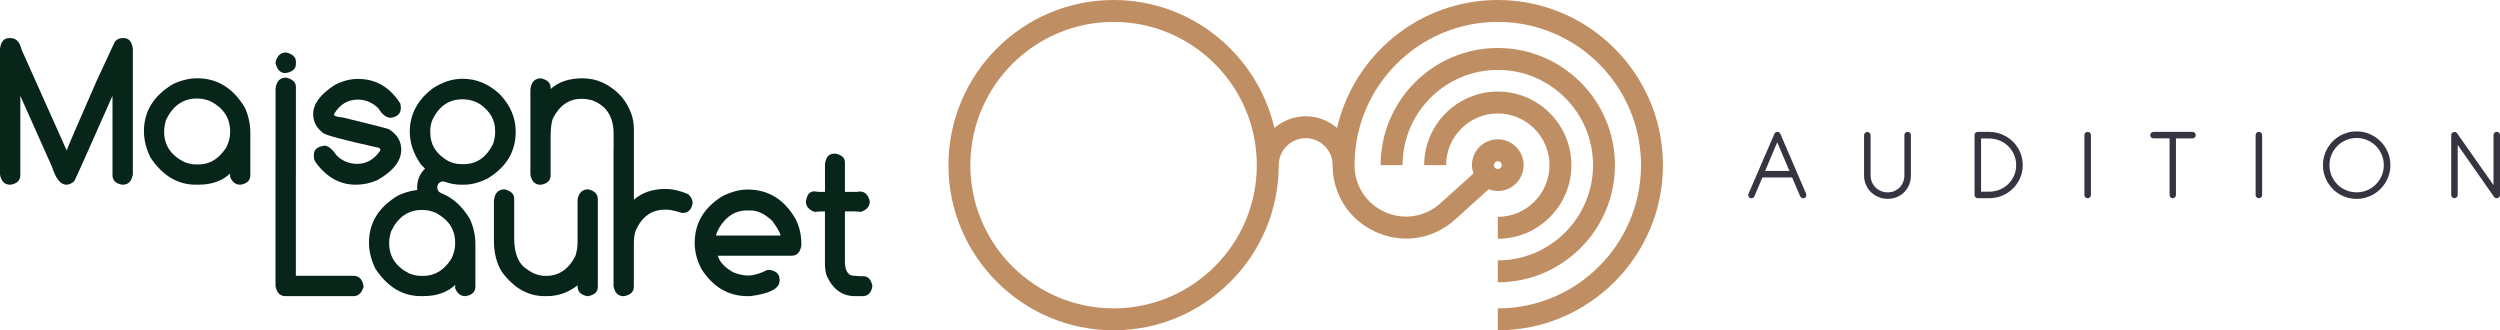 <?xml version="1.0" encoding="UTF-8"?> <svg xmlns="http://www.w3.org/2000/svg" id="Calque_2" data-name="Calque 2" viewBox="0 0 1370.8 181.11"><defs><style> .cls-1 { fill: #c08e63; } .cls-2 { fill: #08251a; } .cls-3 { fill: #353440; } </style></defs><g id="Calque_1-2" data-name="Calque 1"><g><g><path class="cls-1" d="M821.27,0c-42.91,0-78.87,30.03-88.15,70.16-4.67-3.94-10.61-6.41-17.18-6.41s-12.52,2.47-17.18,6.41C689.47,30.03,653.51,0,610.6,0c-49.93,0-90.55,40.62-90.55,90.55s40.62,90.56,90.55,90.56,90.56-40.62,90.56-90.56c0-8.15,6.63-14.78,14.78-14.78s14.78,6.63,14.78,14.78c0,16.1,9.14,30.17,23.85,36.72,5.36,2.39,10.96,3.55,16.5,3.55,9.67,0,19.14-3.56,26.74-10.41l18.47-16.64c1.56,.59,3.23,.95,4.99,.95,7.81,0,14.17-6.36,14.17-14.17s-6.36-14.17-14.17-14.17-14.17,6.36-14.17,14.17c0,1.61,.33,3.13,.82,4.57l-18.16,16.36c-8.39,7.56-20,9.39-30.31,4.81-10.31-4.59-16.72-14.45-16.72-25.74,0-43.3,35.23-78.54,78.54-78.54s78.54,35.23,78.54,78.54-35.23,78.54-78.54,78.54v12.02c49.93,0,90.56-40.62,90.56-90.56S871.2,0,821.27,0Zm-210.67,169.09c-43.3,0-78.54-35.23-78.54-78.54s35.23-78.54,78.54-78.54,78.54,35.23,78.54,78.54-35.23,78.54-78.54,78.54Zm210.67-80.69c1.19,0,2.15,.97,2.15,2.15s-.97,2.15-2.15,2.15-2.15-.97-2.15-2.15,.97-2.15,2.15-2.15Z"></path><path class="cls-1" d="M821.27,154.8c35.42,0,64.24-28.82,64.24-64.25s-28.82-64.24-64.24-64.24-64.24,28.82-64.24,64.24h12.02c0-28.8,23.43-52.22,52.22-52.22s52.22,23.43,52.22,52.22-23.43,52.23-52.22,52.23v12.02Z"></path><path class="cls-1" d="M821.27,118.9v12.02c22.25,0,40.36-18.1,40.36-40.36s-18.1-40.36-40.36-40.36-40.36,18.1-40.36,40.36h12.02c0-15.63,12.71-28.34,28.34-28.34s28.34,12.71,28.34,28.34-12.71,28.34-28.34,28.34Z"></path></g><g><path class="cls-3" d="M982.69,97.32h-16.34l-4.35,10.29c-.21,.48-.54,.81-1,.98-.45,.18-.93,.17-1.41-.04-.48-.21-.79-.54-.93-1-.15-.45-.11-.91,.1-1.37l14.18-32.79c.33-.72,.87-1.08,1.65-1.08,.36,0,.68,.09,.96,.28s.5,.46,.66,.8l14.09,32.79c.21,.48,.24,.94,.1,1.39-.15,.44-.44,.77-.9,.98-.45,.2-.92,.22-1.39,.04-.48-.17-.82-.5-1.03-.95l-4.4-10.31Zm-14.84-3.58h13.33l-6.68-15.72-6.65,15.72Z"></path><path class="cls-3" d="M1044.72,72.8c.35-.34,.77-.51,1.27-.51s.94,.17,1.28,.51c.34,.34,.51,.75,.51,1.25v22.22c0,1.76-.32,3.42-.95,4.97-.63,1.56-1.51,2.91-2.64,4.06-1.13,1.15-2.46,2.06-4.01,2.72-1.54,.67-3.23,1.01-5.07,1.01s-3.57-.34-5.16-1.01c-1.58-.67-2.95-1.58-4.12-2.72-1.17-1.15-2.08-2.5-2.74-4.06-.66-1.55-.99-3.21-.99-4.97v-22.11c0-.5,.17-.94,.52-1.28s.77-.51,1.27-.51,.92,.17,1.27,.51c.35,.34,.52,.77,.52,1.28v22.03c0,1.29,.24,2.5,.72,3.64,.49,1.13,1.15,2.12,1.99,2.95s1.84,1.49,2.98,1.97,2.39,.72,3.71,.72,2.55-.24,3.65-.72c1.11-.49,2.06-1.14,2.87-1.96,.81-.83,1.44-1.79,1.89-2.9,.46-1.11,.7-2.29,.72-3.56v-22.29c0-.5,.17-.91,.52-1.25Z"></path><path class="cls-3" d="M1090.58,72.31c1.71,0,3.35,.21,4.93,.64,1.59,.42,3.06,1.03,4.42,1.82,1.37,.79,2.61,1.73,3.75,2.83,1.14,1.1,2.1,2.32,2.9,3.67,.79,1.34,1.41,2.8,1.86,4.36,.44,1.57,.66,3.2,.66,4.91,0,2.55-.49,4.94-1.46,7.15-.97,2.2-2.3,4.13-3.98,5.76-1.68,1.64-3.63,2.93-5.88,3.85-2.25,.93-4.64,1.39-7.2,1.39h-6.11c-.5,0-.92-.17-1.27-.51-.35-.34-.52-.75-.52-1.25v-32.86c0-.51,.17-.94,.52-1.27,.35-.33,.77-.5,1.27-.5h6.11Zm.08,3.61h-4.4v29.19h4.35c2.06,0,4-.38,5.81-1.11,1.82-.74,3.39-1.76,4.73-3.07,1.35-1.3,2.4-2.84,3.18-4.62,.78-1.77,1.17-3.7,1.17-5.78s-.39-3.96-1.17-5.74c-.78-1.78-1.84-3.32-3.17-4.63-1.34-1.3-2.91-2.34-4.73-3.1-1.81-.75-3.73-1.13-5.78-1.13Z"></path><path class="cls-3" d="M1146.5,106.93c0,.5-.17,.91-.52,1.25-.36,.34-.77,.51-1.27,.51s-.92-.17-1.27-.51-.52-.75-.52-1.25v-32.86c0-.51,.17-.94,.52-1.27,.35-.33,.77-.5,1.27-.5s.91,.17,1.27,.5c.35,.33,.52,.75,.52,1.27v32.86Z"></path><path class="cls-3" d="M1193.12,75.86v31.04c0,.5-.17,.92-.51,1.27s-.77,.52-1.28,.52-.9-.17-1.23-.52c-.32-.35-.48-.77-.48-1.27v-31.04h-8.84c-.49,0-.91-.17-1.25-.52-.34-.35-.51-.77-.51-1.27s.17-.91,.51-1.25c.34-.34,.76-.51,1.25-.51h21.43c.5,0,.91,.17,1.25,.52,.34,.36,.51,.78,.51,1.27,0,.51-.17,.94-.51,1.27s-.75,.5-1.25,.5h-9.09Z"></path><path class="cls-3" d="M1240.38,106.93c0,.5-.17,.91-.52,1.25-.36,.34-.77,.51-1.27,.51s-.92-.17-1.27-.51-.52-.75-.52-1.25v-32.86c0-.51,.17-.94,.52-1.27,.35-.33,.77-.5,1.27-.5s.91,.17,1.27,.5c.35,.33,.52,.75,.52,1.27v32.86Z"></path><path class="cls-3" d="M1299.37,73.5c2.24,.97,4.2,2.29,5.88,3.96,1.68,1.68,3,3.63,3.98,5.87,.97,2.24,1.46,4.63,1.46,7.19,0,1.71-.22,3.35-.67,4.93-.44,1.59-1.06,3.06-1.86,4.42-.79,1.36-1.76,2.61-2.9,3.75-1.13,1.14-2.39,2.1-3.74,2.9-1.37,.79-2.84,1.41-4.42,1.85-1.59,.45-3.23,.67-4.93,.67s-3.36-.22-4.94-.67c-1.58-.44-3.06-1.06-4.42-1.85-1.36-.8-2.61-1.76-3.72-2.9-1.12-1.14-2.07-2.39-2.87-3.75-.8-1.37-1.41-2.84-1.85-4.42-.43-1.58-.65-3.22-.65-4.93s.22-3.35,.65-4.92c.44-1.58,1.06-3.05,1.85-4.4,.8-1.37,1.75-2.61,2.87-3.74,1.11-1.13,2.36-2.09,3.72-2.9,1.37-.8,2.84-1.42,4.42-1.86,1.58-.43,3.23-.65,4.94-.65,2.55,0,4.95,.49,7.2,1.45Zm-13.02,3.33c-1.81,.77-3.39,1.84-4.72,3.18-1.34,1.34-2.39,2.92-3.17,4.72-.77,1.8-1.17,3.73-1.17,5.8s.39,4.03,1.17,5.84c.78,1.81,1.84,3.39,3.17,4.73,1.33,1.35,2.91,2.4,4.72,3.18,1.81,.78,3.75,1.17,5.84,1.17s4-.39,5.81-1.17c1.81-.78,3.39-1.84,4.73-3.18,1.34-1.35,2.4-2.93,3.18-4.73,.77-1.81,1.17-3.75,1.17-5.84s-.39-4-1.17-5.8c-.78-1.8-1.84-3.38-3.18-4.72-1.35-1.35-2.93-2.41-4.73-3.18-1.81-.78-3.74-1.17-5.81-1.17s-4.04,.39-5.84,1.17Z"></path><path class="cls-3" d="M1347.61,79.5l-2.98-4.27c-.19-.25-.3-.53-.33-.86s.02-.64,.13-.95c.11-.29,.29-.54,.52-.75,.24-.2,.53-.31,.87-.31h.14c.19,.04,.39,.1,.57,.17h.06s.08,.06,.12,.07,.07,.03,.11,.06l.12,.06c.06,.04,.1,.08,.16,.14,.05,.06,.1,.11,.16,.17l.08,.14,19.89,28.33v-27.42c0-.49,.17-.91,.53-1.27,.35-.35,.78-.52,1.29-.52s.93,.17,1.26,.52c.33,.36,.5,.78,.5,1.27v32.83c0,.43-.14,.82-.41,1.14s-.62,.52-1.04,.6c-.08,.02-.19,.03-.35,.03-.52,0-.97-.18-1.33-.54l-.12-.17-.08-.09-19.86-28.39v27.42c0,.5-.17,.91-.52,1.25-.36,.34-.77,.51-1.27,.51s-.92-.17-1.27-.51-.52-.75-.52-1.25v-32.8c0-.49,.17-.91,.52-1.25s.77-.51,1.27-.51h.14c.21,.04,.4,.1,.57,.17h.06s.08,.06,.12,.07,.07,.03,.11,.06c.04,0,.07,.02,.12,.06,.2,.15,.37,.35,.5,.6,.12,.24,.18,.5,.18,.79v5.38Z"></path></g><g><path class="cls-2" d="M67.78,20.89h-.81c-1.44,0-2.76,.65-3.99,1.94l-10.13,21.82c-10.53,24-15.95,36.62-16.27,37.88L11.85,27.25c-1.01-4.24-3-6.36-5.98-6.36h-.81c-2.95,0-4.63,1.99-5.06,5.98V95.72c.68,3.7,2.51,5.55,5.49,5.55h.38c3.52-.61,5.28-2.37,5.28-5.28V52.57l17.45,39.12c2.05,6.39,4.65,9.59,7.81,9.59,1.4,0,2.84-.65,4.31-1.94,.61-.97,7.6-16.58,20.96-46.82v43.48c0,2.91,1.76,4.67,5.28,5.28h.38c2.98,0,4.81-1.85,5.5-5.55V26.87c-.43-3.99-2.12-5.98-5.07-5.98Z"></path><path class="cls-2" d="M108.12,42.92c-4.31,0-8.73,1.06-13.25,3.18-10.63,6.36-15.95,14.96-15.95,25.81,0,4.85,1.2,9.68,3.61,14.49,6.61,9.91,14.87,14.87,24.78,14.87h1.56c7.19,0,12.97-2.05,17.35-6.14l-.05,1.24v.59c1.18,2.87,3,4.31,5.44,4.31h.38c3.52-.61,5.28-2.35,5.28-5.23v-23.33c0-4.67-.99-9.21-2.96-13.63-6.43-10.78-15.16-16.16-26.18-16.16Zm18.05,29.79c0,2.62-.72,5.37-2.16,8.24-3.99,6.14-9.03,9.21-15.14,9.21h-1.56c-1.83,0-3.9-.43-6.2-1.29-7.4-3.7-11.1-9.23-11.1-16.59v-.59c0-1.65,.36-3.66,1.08-6.04,3.77-7.76,9.38-11.64,16.81-11.64h.22c2.62,0,5.14,.54,7.54,1.62,7,3.77,10.51,9.2,10.51,16.27v.81Z"></path><path class="cls-2" d="M156.49,40.07c3.84-.54,5.77-2.23,5.77-5.06v-1.19c0-2.48-1.78-4.17-5.34-5.06-3.16,0-5.12,1.89-5.87,5.66,.86,3.77,2.67,5.66,5.44,5.66Z"></path><path class="cls-2" d="M177.28,72.99c1.22,1.11,10.92,3.7,29.09,7.76,1.44,.14,2.17,.58,2.21,1.29l-.22,.75c-3.31,4.71-7.47,7.06-12.5,7.06-4.24,0-7.94-1.47-11.1-4.42-2.59-3.7-4.83-5.55-6.73-5.55-3.95,.43-5.93,2.1-5.93,5.01v1.19c0,1.01,.38,2.05,1.13,3.13,5.93,8.05,13.2,12.07,21.82,12.07,4.17,0,8.13-.84,11.91-2.53,8.69-4.96,13.04-10.51,13.04-16.65v-.16c0-4.45-2.21-8.14-6.63-11.05-1.62-.61-10.15-2.78-25.59-6.52-3.09-.25-4.63-.74-4.63-1.45l.11-.54c3.13-5.17,7.46-7.76,12.98-7.76,4.24,0,7.99,1.6,11.26,4.8,2.08,3.45,4.35,5.17,6.79,5.17,3.66-.54,5.49-2.33,5.49-5.39v-.32l-.22-1.99c-5.71-9.09-13.49-13.63-23.33-13.63-4.2,0-8.46,1.13-12.77,3.39-7.83,5.03-11.75,10.34-11.75,15.95,0,4.13,1.85,7.6,5.55,10.4Z"></path><path class="cls-2" d="M193.85,151.23h-31.63v-54.81c0-.14,.03-.27,.03-.42V47.61c0-2.48-1.78-4.17-5.34-5.06-3.45,0-5.39,2.05-5.82,6.14v39.01c0,.08-.03,.14-.03,.22v68.91c.68,3.7,2.51,5.55,5.5,5.55h37.28c2.66,0,4.51-1.72,5.55-5.17-.58-3.99-2.43-5.98-5.55-5.98Z"></path><path class="cls-2" d="M322.51,103.81c-3.16,0-5.1,1.83-5.82,5.5v23.6c0,2.44-.38,4.87-1.13,7.27-3.66,7.4-9.07,11.1-16.22,11.1-3.74,0-7.15-1.19-10.24-3.56-4.78-2.87-7.16-8.62-7.16-17.24v-21.61c0-2.48-1.74-4.17-5.23-5.06-3.49,0-5.44,2.05-5.87,6.14v22.14c0,6.79,1.51,12.54,4.53,17.24,6.54,8.69,14.26,13.04,23.17,13.04h1.4c6.11,0,11.69-1.98,16.76-5.93v.49c0,2.98,1.76,4.8,5.28,5.44h.54c3.52-.68,5.28-2.37,5.28-5.06v-48.06c0-2.84-1.76-4.65-5.28-5.44Z"></path><path class="cls-2" d="M364.97,103.6c-7.15,0-12.95,1.98-17.4,5.93v-38.85c0-6.21-2.26-12.12-6.79-17.73-6.21-6.68-13.34-10.02-21.39-10.02-7.33,0-13.15,1.96-17.46,5.87v-.81c0-2.48-1.74-4.17-5.23-5.06-3.49,0-5.44,2.05-5.87,6.14v46.71c.68,3.66,2.5,5.5,5.44,5.5h.38c3.52-.61,5.28-2.35,5.28-5.23v-21.12c0-4.85,.47-8.3,1.4-10.34,3.66-6.93,8.82-10.4,15.46-10.4h.59c1.51,0,3.23,.25,5.17,.75,7.94,2.91,11.91,9.03,11.91,18.37v8.48c-.02,.12-.04,.22-.05,.35v74.74c.68,3.66,2.5,5.5,5.44,5.5h.32c3.59-.61,5.39-2.37,5.39-5.28v-23.92c0-2.62,.36-4.92,1.08-6.9,3.38-7.54,8.69-11.31,15.95-11.31h1.18c1.69,0,4.38,.59,8.08,1.78h.48c3.02,0,4.83-1.76,5.44-5.28v-.38c0-1.47-.77-3-2.32-4.58-4.49-1.94-8.66-2.91-12.5-2.91Z"></path><path class="cls-2" d="M409.96,103.92c-4.35,0-8.98,1.22-13.9,3.66-10.1,6.32-15.14,14.84-15.14,25.54,0,5.06,1.27,9.91,3.82,14.55,6.32,9.81,14.73,14.71,25.22,14.71h1.51c10.67-1.4,16-4.22,16-8.46v-.59c0-2.87-1.69-4.63-5.06-5.28h-1.72c-4.02,2.01-7.47,3.02-10.34,3.02-2.48,0-5.14-.54-7.98-1.62-4.81-2.59-7.74-5.66-8.78-9.21h40.36c2.98,0,4.79-1.83,5.44-5.49v-1.19c0-4.88-1.08-9.43-3.23-13.63-6.21-10.67-14.94-16-26.18-16Zm-17.35,25.22c.14-1.04,.88-2.71,2.21-5.01,3.81-5.82,8.66-8.73,14.55-8.73h2.21c3.88,0,7.83,1.9,11.85,5.71,2.98,4.02,4.47,6.7,4.47,8.03h-35.29Z"></path><path class="cls-2" d="M473.37,151.44h-2.16l-4.26-.38c-2.44-.83-3.66-3.39-3.66-7.71v-27.42h5.66l3.23,.22c3.16-1.15,4.74-3.07,4.74-5.76-.86-3.59-2.68-5.39-5.44-5.39l-1.78,.22h-6.41v-16.16c0-2.48-1.67-4.08-5.01-4.8h-.92c-2.91,0-4.58,1.96-5.01,5.87v15.09h-3.18l-3.72-.38v.38c-1.76,0-2.94,1.74-3.56,5.23,0,2.69,1.58,4.6,4.74,5.71l3.45-.22h2.26v28.61c0,2.44,.3,4.62,.91,6.52,3.38,7.54,8.55,11.31,15.52,11.31h4.15c2.98,0,4.78-1.74,5.39-5.23v-.48c-.68-3.48-2.34-5.23-4.96-5.23Z"></path><path class="cls-2" d="M241.68,99.74c.77-.33,1.62-.34,2.4-.04,2.79,1.04,5.67,1.57,8.62,1.57h1.62c4.2,0,8.55-1.13,13.04-3.39,10.27-6.21,15.41-14.76,15.41-25.65,0-7.61-2.89-14.46-8.68-20.53-6.07-5.67-12.86-8.51-20.36-8.51-5.71,0-11.23,1.78-16.54,5.33-8.33,6.36-12.5,14.26-12.5,23.71,0,6.21,2.07,12.23,6.2,18.05,.71,.78,1.43,1.49,2.16,2.18-1.42,1.38-2.57,3.03-3.33,4.92-.89,2.24-1.17,4.56-.92,6.8-3.44,.35-6.95,1.34-10.53,3.01-10.63,6.36-15.95,14.96-15.95,25.81,0,4.85,1.2,9.68,3.61,14.49,6.61,9.91,14.87,14.87,24.78,14.87h1.56c7.19,0,12.97-2.05,17.35-6.14l-.05,1.24v.59c1.18,2.87,3,4.31,5.44,4.31h.38c3.52-.61,5.28-2.35,5.28-5.23v-23.33c0-4.67-.99-9.21-2.96-13.63-4.31-7.22-9.67-11.96-16.04-14.34l.03-.07c-1.62-.65-2.35-2.67-1.7-4.29,.32-.79,.92-1.4,1.7-1.74Zm-5.74-28.1c0-1.62,.29-3.36,.86-5.23,3.56-7.97,9.12-11.96,16.7-11.96,3.88,0,7.31,1.02,10.29,3.07,5.14,3.84,7.7,8.55,7.7,14.12v.97c0,2.15-.41,4.35-1.24,6.57-3.7,7.22-9.02,10.83-15.95,10.83h-1.19c-2.66,0-5.14-.59-7.43-1.78-6.5-3.7-9.75-8.91-9.75-15.62v-.97Zm13.62,61.37v.81c0,2.62-.72,5.37-2.16,8.24-3.99,6.14-9.03,9.21-15.14,9.21h-1.56c-1.83,0-3.9-.43-6.2-1.29-7.4-3.7-11.1-9.23-11.1-16.59v-.59c0-1.65,.36-3.66,1.08-6.04,3.77-7.76,9.38-11.64,16.81-11.64h.22c2.62,0,5.14,.54,7.54,1.62,7,3.77,10.51,9.2,10.51,16.27Z"></path></g></g></g></svg> 